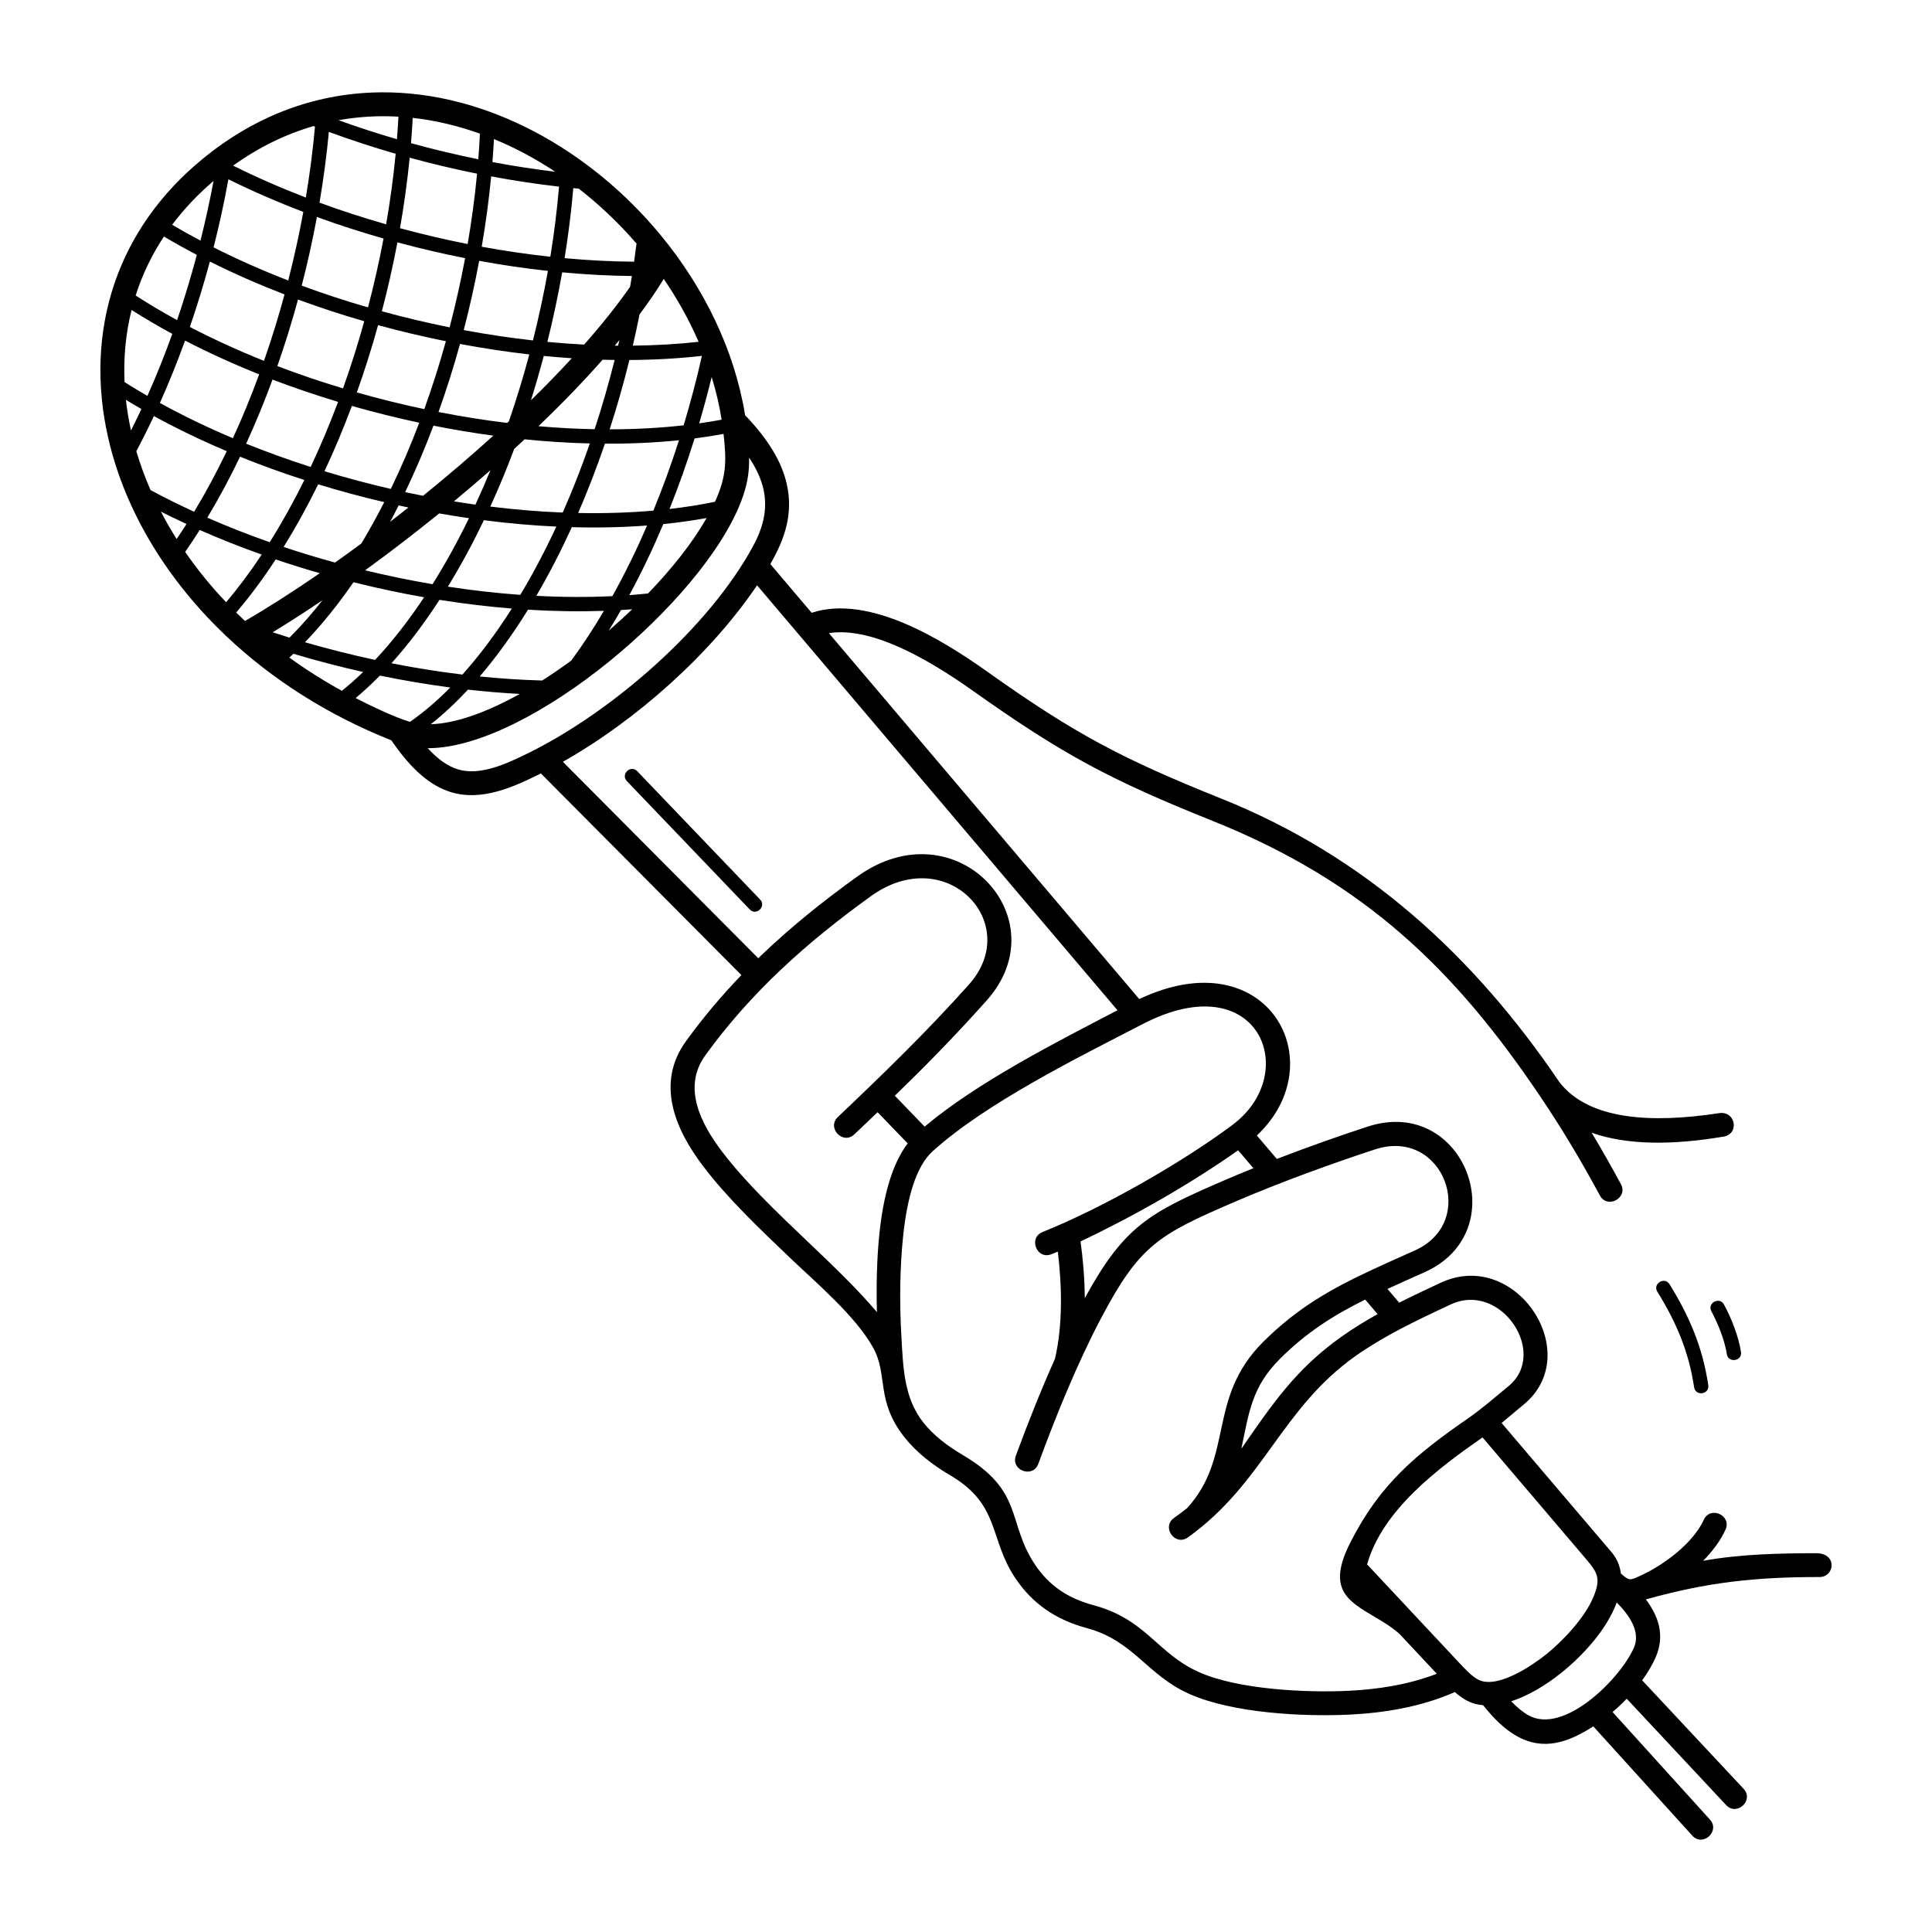 <?xml version="1.0" encoding="UTF-8"?>
<!-- Uploaded to: ICON Repo, www.iconrepo.com, Generator: ICON Repo Mixer Tools -->
<svg fill="#000000" width="800px" height="800px" version="1.1" viewBox="144 144 512 512" xmlns="http://www.w3.org/2000/svg">
 <path d="m197.42 186.34c14.961-12.375 31.387-17.766 47.66-17.871 14.035-0.094 27.91 3.75 40.594 10.438 12.621 6.652 24.078 16.121 33.332 27.309 11.52 13.926 19.664 30.562 22.457 47.812 6.09 6.363 9.734 12.332 11.062 18.355 1.719 7.793-0.523 14.406-4.379 21.098l10.953 12.918c15.164-4.988 34.66 7.16 46.617 15.648l0.008 0.012c23.016 16.34 35.445 22.965 61.992 33.602 38.062 15.254 66.84 41.586 89.555 75.129 7.688 9.957 24.172 10.992 42.309 8.207 4.477-0.688 5.562 5.816 0.781 6.285-12.828 2.133-24.977 2.301-34.555-1.098 2.676 4.457 5.258 9 7.746 13.617 1.984 3.66-3.578 6.676-5.562 3.016-4.934-9.152-10.227-18.004-15.945-26.449-22.469-33.316-46.355-56.656-86.691-72.82-27.105-10.863-39.797-17.641-63.301-34.328l-0.004 0.004c-9.582-6.801-26.082-17.387-38.383-15.434l82.246 96.973c34.02-16.117 51.812 16.754 31.172 36.156l5.289 6.211c8.625-3.324 17.211-6.332 24.125-8.582 25.57-8.324 39.246 27.707 15.082 38.574-3.297 1.484-6.602 2.945-9.883 4.457l3.102 3.644c3.457-1.746 7.106-3.473 11.004-5.285 19.961-9.289 38.434 18.84 21.945 32.32-1.957 1.602-3.836 3.254-5.809 4.848l29.332 34.465c1.301 1.629 2.031 3.457 2.281 5.422 2.352 2.109 2.481 1.828 5.586 0.383 6.004-2.793 13.629-8.531 16.387-14.617 1.719-3.777 7.469-1.16 5.75 2.617-1.312 2.894-3.406 5.703-5.93 8.258 9.684-1.773 20.164-2.008 30.043-2.019 5.602 0.055 4.828 6.336 0.762 6.316-16.82-0.008-29.586 1.344-45.977 5.926 3.18 4.215 5.199 9.391 2.602 15.332-0.867 1.988-2.094 4.059-3.582 6.109l26.879 28.754c2.832 3.047-1.797 7.352-4.629 4.309l-26.344-28.184c-1.188 1.242-2.441 2.418-3.75 3.531l25.777 28.469c2.832 3.047-1.797 7.352-4.629 4.309l-26.254-28.98c-6.5 4.172-13.168 6.668-20.449 2.481-3.148-1.809-6.019-4.644-8.746-8.082-3.059-0.25-5.227-1.492-7.504-3.492-8.914 3.949-18.742 5.527-27.789 5.973-12.395 0.609-31.059-0.375-42.492-5.438-11.301-5-14.816-14.137-27.211-17.473-8.09-2.18-14.398-6.359-19.055-13.359-6.918-10.402-3.894-19.316-17.09-27.09-4.863-2.863-9.035-6.125-12.188-10.102-7.727-9.742-4.297-16.535-8.344-23.812-4.574-8.234-14.918-17.023-21.754-23.531-8.301-7.906-16.805-16.004-23.281-24.527-7.441-9.785-12.621-21.953-4.559-33.109 4.644-6.426 9.602-12.238 14.695-17.535l-53.137-53.438c-7.269 3.629-15.688 7.465-23.875 4.941-5.445-1.68-10.426-5.953-15.758-13.719-17.133-6.809-31.824-16.344-43.637-27.508-15.031-14.207-26.816-32.461-31.422-52.766-3.137-13.824-2.723-27.793 1.68-40.773 4.422-13.043 12.508-24.051 23.094-32.805zm407.96 315.92c0.383 2.469-3.371 3.055-3.754 0.586-0.566-3.641-2.316-8.086-4.082-11.312-1.199-2.191 2.129-4.012 3.328-1.824 1.969 3.598 3.875 8.492 4.504 12.555zm-272.78-258.34c-1.02 4.168-2.129 8.262-3.312 12.273 2.031-0.285 4.016-0.609 5.957-0.973-0.605-3.805-1.496-7.582-2.641-11.301zm-4.527 16.273c-2.023 6.473-4.246 12.719-6.644 18.695 4.195-0.484 8.219-1.121 12.047-1.91 3.086-6.769 3.059-10.836 2.273-17.984-2.488 0.461-5.051 0.859-7.68 1.199zm-8.289 22.695c-2.707 6.414-5.699 12.707-9.012 18.828 1.68-0.125 3.336-0.27 4.969-0.441 6.426-6.668 11.863-13.566 15.523-19.996-3.672 0.668-7.508 1.207-11.48 1.609zm-11.215 22.781c-1.07 1.867-2.156 3.691-3.258 5.465 2.133-1.844 4.211-3.738 6.223-5.664-0.98 0.074-1.969 0.141-2.965 0.199zm-13.172 13.379c2.973-4.047 5.867-8.445 8.652-13.168-6.441 0.223-13.172 0.125-20.125-0.305-4.074 6.586-8.367 12.52-12.793 17.695 5.656 0.57 11.188 0.926 16.559 1.07 2.57-1.641 5.152-3.414 7.707-5.289zm10.887-17.059c3.387-6.074 6.441-12.34 9.203-18.723-6.348 0.48-13.02 0.633-19.945 0.438-2.836 6.215-5.957 12.301-9.406 18.195 6.977 0.371 13.719 0.395 20.148 0.086zm10.867-22.668c2.445-5.953 4.719-12.184 6.789-18.652-6.223 0.637-12.789 0.941-19.629 0.906-2.18 6.383-4.555 12.523-7.094 18.371 6.945 0.141 13.617-0.074 19.938-0.625zm8.016-22.605c1.836-6.074 3.465-12.211 4.84-18.406-6.078 0.688-12.504 1.059-19.211 1.094-1.555 6.301-3.305 12.438-5.227 18.371 6.852-0.004 13.41-0.363 19.594-1.059zm-11.688-29.375c-0.547 2.758-1.137 5.512-1.773 8.258 6.07-0.062 11.898-0.402 17.434-1.016-2.508-5.785-5.621-11.375-9.242-16.66-1.883 3.07-4.035 6.219-6.422 9.418zm-45.457 99.418c-3.238 3.477-6.535 6.547-9.859 9.168 6.719-0.203 14.973-3.231 23.578-8.027-4.484-0.238-9.062-0.621-13.719-1.141zm-15.367 8.535c3.586-2.488 7.156-5.539 10.672-9.105-6.125-0.809-12.355-1.855-18.652-3.152-2.121 2.164-4.266 4.152-6.426 5.957 4.156 2.117 9.988 4.969 14.406 6.305zm13.887-12.527c4.512-5.031 8.91-10.898 13.098-17.492-6.246-0.504-12.648-1.27-19.16-2.309-4.078 6.285-8.352 11.922-12.742 16.805 6.231 1.23 12.504 2.234 18.805 2.996zm15.34-21.125c3.512-5.848 6.676-11.898 9.551-18.086-6.227-0.289-12.645-0.852-19.195-1.695-2.887 6.019-6.055 11.914-9.547 17.605 6.367 0.977 12.77 1.711 19.191 2.176zm11.242-21.812c2.57-5.816 4.977-11.934 7.188-18.309-5.773-0.141-11.543-0.516-17.289-1.098-0.91 0.852-1.832 1.699-2.754 2.547-1.98 5.293-4.102 10.395-6.332 15.277 6.359 0.785 12.789 1.34 19.191 1.582zm8.461-22.086c1.945-5.918 3.719-12.047 5.297-18.352-1.055-0.016-2.113-0.039-3.18-0.066-5.16 5.856-10.902 11.773-17.004 17.625 4.953 0.43 9.918 0.703 14.887 0.797zm6.215-22.141c0.117-0.496 0.23-0.988 0.344-1.48-0.406 0.488-0.812 0.98-1.227 1.473l0.883 0.012zm3.184-15.609c0.164-0.949 0.32-1.898 0.473-2.848-5.969-0.062-12.141-0.383-18.473-0.977-1.09 6.188-2.402 12.336-3.926 18.434 3.242 0.309 6.488 0.551 9.738 0.719 4.609-5.215 8.727-10.359 12.188-15.328zm1.055-6.641c0.234-1.605 0.449-3.207 0.648-4.797-4.617-5.356-9.766-10.258-15.309-14.566-0.48-0.043-0.965-0.09-1.449-0.137-0.531 6.215-1.312 12.406-2.309 18.562 6.316 0.582 12.473 0.891 18.418 0.938zm-23.938 24.973c-1.059 3.992-2.191 7.91-3.398 11.746 3.797-3.707 7.43-7.434 10.836-11.137-2.481-0.164-4.961-0.367-7.438-0.609zm-53.5 88.734c1.891-1.508 3.773-3.172 5.641-4.977-6.219-1.391-12.387-3.004-18.492-4.832-0.355 0.34-0.711 0.672-1.07 1.004 4.352 3.16 8.996 6.109 13.918 8.809zm8.797-8.18c4.465-4.75 8.824-10.316 12.992-16.598-6.285-1.105-12.527-2.438-18.715-3.988-4.102 5.957-8.41 11.289-12.855 15.906 6.133 1.777 12.336 3.34 18.578 4.68zm15.23-20.066c3.539-5.641 6.742-11.5 9.652-17.488-2.613-0.379-5.242-0.801-7.891-1.266-6.562 5.32-13.176 10.391-19.633 15.074 6.027 1.457 11.996 2.68 17.867 3.68zm11.363-21.086c1.371-2.957 2.699-6 3.981-9.121-3.184 2.797-6.422 5.551-9.68 8.254 1.91 0.312 3.812 0.602 5.699 0.867zm8.867-22.074c1.973-5.715 3.785-11.633 5.414-17.73-6.008-0.684-12.141-1.605-18.367-2.773-1.715 6.215-3.621 12.234-5.699 18.027 6.16 1.211 12.238 2.176 18.195 2.902l0.461-0.43zm6.375-21.441c1.535-6.094 2.863-12.238 3.969-18.422-5.965-0.652-12.047-1.539-18.215-2.668-1.148 6.16-2.516 12.285-4.098 18.352 6.223 1.16 12.352 2.07 18.348 2.738zm4.609-22.172c1.004-6.164 1.777-12.363 2.305-18.586-6.023-0.688-12.023-1.598-17.984-2.711-0.598 6.242-1.441 12.461-2.504 18.637 6.172 1.133 12.25 2.016 18.184 2.66zm-14.941-31.195c-0.105 2.016-0.242 4.047-0.406 6.098 5.519 1.039 11.07 1.902 16.645 2.57-5.121-3.398-10.555-6.328-16.242-8.664zm-16.027 75.953c-2.32 6.152-4.828 12.039-7.504 17.617 1.582 0.34 3.16 0.664 4.734 0.977 6.356-5.144 12.566-10.453 18.629-15.941-5.211-0.703-10.504-1.586-15.859-2.648zm-9.23 21.137c-0.734 1.457-1.484 2.906-2.254 4.344 1.613-1.246 3.231-2.508 4.848-3.789-0.863-0.18-1.727-0.363-2.594-0.555zm-28.93 35.039c2.981-2.973 5.906-6.289 8.754-9.91-4.594 3.106-9.023 5.957-13.207 8.496 1.473 0.484 2.953 0.957 4.449 1.418zm19.043-24.938c2.152-3.582 4.168-7.242 6.066-10.969-5.883-1.375-11.723-2.949-17.5-4.719-2.898 5.902-5.965 11.453-9.16 16.598 4.422 1.477 8.965 2.856 13.617 4.133 2.301-1.629 4.629-3.312 6.977-5.043zm7.809-14.469c2.688-5.543 5.211-11.406 7.539-17.547-6-1.281-11.957-2.766-17.855-4.449-2.254 6.027-4.684 11.812-7.262 17.309 5.801 1.762 11.668 3.324 17.578 4.684zm8.875-21.152c2.082-5.773 3.996-11.781 5.719-17.988-6.031-1.219-12.027-2.641-17.961-4.262-1.703 6.133-3.59 12.086-5.637 17.828 5.906 1.68 11.875 3.156 17.883 4.426zm6.707-21.664c1.582-6.059 2.957-12.18 4.109-18.336-6.023-1.191-12.008-2.59-17.938-4.188-1.164 6.133-2.539 12.223-4.125 18.258 5.938 1.625 11.922 3.051 17.957 4.266zm4.781-22.078c1.066-6.184 1.902-12.406 2.496-18.652-6-1.207-11.957-2.617-17.855-4.231-0.621 6.258-1.484 12.488-2.566 18.684 5.926 1.602 11.906 3.004 17.93 4.199zm2.824-22.465c0.18-2.289 0.32-4.555 0.426-6.797-5.805-2.082-11.773-3.508-17.805-4.18-0.117 2.211-0.27 4.449-0.457 6.711 5.894 1.621 11.848 3.043 17.836 4.266zm-53.691 106.04c-3.375 5.16-6.883 9.871-10.473 14.078 0.762 0.754 1.539 1.5 2.332 2.238 6.059-3.512 12.773-7.801 19.828-12.664-3.973-1.141-7.871-2.359-11.684-3.648zm-13.148 11.352c3.231-3.805 6.391-8.031 9.445-12.637-5.555-1.973-11.039-4.141-16.434-6.519-1.266 2.004-2.555 3.945-3.856 5.816 3.254 4.723 6.898 9.18 10.848 13.336zm11.562-15.914c3.203-5.094 6.277-10.605 9.184-16.484-5.887-1.898-11.578-3.965-17.047-6.176-2.746 5.723-5.648 11.121-8.676 16.156 5.426 2.379 10.949 4.543 16.539 6.504zm10.852-19.945c2.578-5.465 5.008-11.227 7.266-17.242-5.984-1.805-11.789-3.781-17.375-5.914-2.113 5.75-4.434 11.426-6.988 16.992 5.477 2.207 11.184 4.269 17.098 6.164zm8.574-20.82c2.043-5.723 3.93-11.664 5.629-17.793-6.039-1.746-11.898-3.672-17.551-5.754-1.652 6.059-3.488 11.949-5.481 17.637 5.582 2.129 11.395 4.106 17.402 5.91zm6.621-21.465c1.582-6.031 2.957-12.117 4.117-18.246-6.07-1.727-11.965-3.641-17.652-5.707-1.133 6.106-2.481 12.172-4.031 18.188 5.641 2.086 11.508 4.016 17.566 5.766zm4.801-22.008c1.078-6.199 1.93-12.438 2.531-18.703-5.969-1.723-11.875-3.648-17.703-5.797-0.59 6.281-1.426 12.535-2.484 18.754 5.672 2.078 11.566 4 17.66 5.742zm2.867-22.559c0.16-2.008 0.289-4 0.395-5.977-5.309-0.305-10.629-0.004-15.863 0.938 5.098 1.844 10.262 3.523 15.469 5.039zm-58.383 105.95c0.883-1.293 1.754-2.621 2.617-3.977-2.316-1.07-4.582-2.164-6.793-3.281 1.273 2.445 2.668 4.867 4.176 7.254zm4.637-7.227c3.019-4.988 5.914-10.352 8.652-16.047-6.84-2.894-13.301-6.019-19.316-9.312-1.504 3.203-3.059 6.312-4.656 9.316 1.02 3.457 2.281 6.902 3.769 10.305 3.691 1.984 7.543 3.898 11.547 5.738zm10.273-19.488c2.547-5.547 4.859-11.195 6.961-16.926-6.68-2.668-13.246-5.637-19.641-8.941-2.019 5.59-4.234 11.105-6.668 16.527 6.012 3.309 12.484 6.438 19.344 9.336zm8.242-20.5c1.98-5.668 3.805-11.547 5.445-17.602-6.727-2.594-13.34-5.484-19.789-8.711-1.598 5.938-3.371 11.727-5.301 17.328 6.387 3.328 12.957 6.309 19.641 8.984zm6.422-21.293c1.539-6.012 2.875-12.074 3.996-18.18-6.984-2.664-13.621-5.559-19.852-8.641-1.098 6.055-2.41 12.082-3.926 18.043 6.441 3.254 13.055 6.164 19.781 8.773zm4.664-21.988c1.043-6.227 1.859-12.496 2.422-18.785l-0.387-0.148c-7.262 2.106-14.422 5.539-21.305 10.48 6.055 3.012 12.496 5.844 19.27 8.453zm-46.332 61.727c0.938-1.855 1.855-3.75 2.758-5.68-1.395-0.801-2.762-1.613-4.106-2.43 0.297 2.699 0.746 5.406 1.344 8.109zm4.348-9.152c2.41-5.394 4.602-10.887 6.598-16.449-3.777-2.047-7.383-4.16-10.797-6.332-1.551 6.207-2.152 12.629-1.859 19.117 1.957 1.242 3.981 2.465 6.059 3.664zm7.867-20.086c1.898-5.57 3.648-11.344 5.231-17.293-3.012-1.578-5.922-3.203-8.723-4.863-3.207 4.852-5.731 10.094-7.492 15.633 3.465 2.238 7.133 4.418 10.984 6.523zm6.203-21.07c1.309-5.234 2.461-10.504 3.457-15.809-4.246 3.617-7.891 7.504-10.961 11.609 2.418 1.43 4.922 2.832 7.504 4.199zm112.99 143.23c-1.723-1.812 1.031-4.434 2.754-2.621l32.562 34.012c1.723 1.812-1.031 4.434-2.754 2.621zm273.09 135.33c-1.309-2.125 1.922-4.113 3.231-1.988 5.297 8.543 8.77 16.734 10.262 26.734 0.371 2.465-3.379 3.031-3.75 0.562-1.41-9.457-4.731-17.234-9.738-25.312zm-74.141 5.93-3.285-3.859c-8.254 4.106-15.461 8.602-22.578 15.695-7.5 7.473-8.219 14.254-10.246 23.844 8.219-11.855 14.434-21.129 26.594-29.738 3.035-2.148 6.191-4.09 9.52-5.941zm-50.492 51.43c12.566-13.793 5.199-29.152 20.18-44.078 9.16-9.129 18.207-14.148 29.039-19.188 3.703-1.723 7.445-3.379 11.172-5.047 16.949-7.621 7.508-32.656-10.504-26.793-10.656 3.469-25.227 8.719-37.621 14.074-19.75 8.539-24.832 11.301-35.035 30.645-6.356 12.047-12.023 26.043-16.656 38.637-1.43 3.906-7.375 1.727-5.945-2.18 3.16-8.586 6.68-17.422 10.367-25.664 2.098-8.953 1.855-19.316 0.754-28.41-0.574 0.242-1.137 0.473-1.688 0.695-3.863 1.555-6.227-4.316-2.363-5.875 15.785-6.332 36.699-18.219 50.305-28.363 18.465-13.766 6.977-42.641-23.691-26.785-17.121 8.852-41.461 20.863-55.723 33.73-4.469 4.031-6.738 12.445-7.785 22.051-0.914 8.379-1.039 17.84-0.516 26.938 0.465 8.035 0.602 16.328 5.828 22.914 2.644 3.336 6.223 6.117 10.426 8.594 16.332 9.621 11.621 17.727 19.16 29.055 3.769 5.668 8.879 8.973 15.418 10.73 14.273 3.844 16.84 12.809 28.137 17.809 10.371 4.59 28.375 5.453 39.609 4.902 7.629-0.375 15.812-1.598 23.316-4.516l-9.828-10.5c-2.113-1.91-4.5-3.316-6.648-4.586-7.356-4.34-12.637-7.457-6.434-19.699 7.914-15.617 17.578-23.465 31.207-32.906 3.801-2.633 7.144-5.613 10.688-8.508 10.723-8.77-2-27.852-15.254-21.688-9.824 4.57-18.012 8.551-25.285 13.699-19.777 14.004-24.281 33.641-44.414 48.062-3.394 2.414-7.066-2.746-3.672-5.164 1.246-0.895 2.394-1.75 3.461-2.59zm47.715 14.891 24.258 25.922c1.453 1.551 3.652 3.969 5.449 4.754 5.125 2.242 14.191-3.981 17.719-6.805 4.004-3.203 10.34-9.598 12.684-15.562 1.746-4.434 1.086-6.004-1.965-9.586l-27.555-32.371c-11.734 8.16-26.516 19.219-30.59 33.645zm-30.137-104.99-4.043-4.75c-12.613 8.906-27.75 17.535-41.762 24.152 0.594 4.297 1.082 9.531 1.125 15.02 10.516-19.18 17.078-22.609 36.844-31.152 2.543-1.102 5.172-2.195 7.836-3.266zm-36.02-41.863-95.508-112.61c-12.41 18.363-32.168 35.867-51.461 46.766l51.77 52.062c8.152-7.902 16.98-14.988 26.191-21.617 26.133-18.809 53.809 10.992 34.363 32.789-9.031 10.125-17.16 18.297-24.359 25.262l7.902 8.188c14.168-11.871 34.703-22.289 51.105-30.836zm-55.594 35.285-7.969-8.258c-2.059 1.961-4.121 3.914-6.18 5.871-3.027 2.859-7.379-1.746-4.348-4.606 12.027-11.418 23.668-22.711 34.734-35.113 14.457-16.203-5.953-37.824-25.953-23.43-16.797 12.09-31.73 25.348-43.918 42.207-6.184 8.555-1.09 18.234 4.477 25.551 6.141 8.078 14.477 16.016 22.617 23.77 6.629 6.312 13.133 12.508 18.387 18.711-0.172-6.949-0.047-14.348 0.707-21.266 1.02-9.359 3.227-17.879 7.449-23.441zm159.95 147.85c1.465 1.535 2.949 2.789 4.473 3.664 9.395 5.402 24.43-9.621 28.031-17.859 1.855-4.246-1.195-8.566-4.543-11.992-2.652 7.172-8.891 14-14.785 18.715-4.215 3.375-8.824 6.055-13.176 7.473zm-201.98-329.59c0.094 4.234-0.582 7.594-2.102 11.57-5.082 13.32-19.133 29.629-35.113 42.574-16.078 13.023-34.301 22.77-47.625 22.859h-0.332c2.742 2.992 5.344 4.789 7.988 5.606 5.945 1.832 13.055-1.555 18.422-4.18 22.23-10.879 48.105-33.266 59.879-55.082 2.828-5.242 3.769-10.066 2.715-14.855-0.609-2.766-1.883-5.574-3.832-8.496z"/>
</svg>